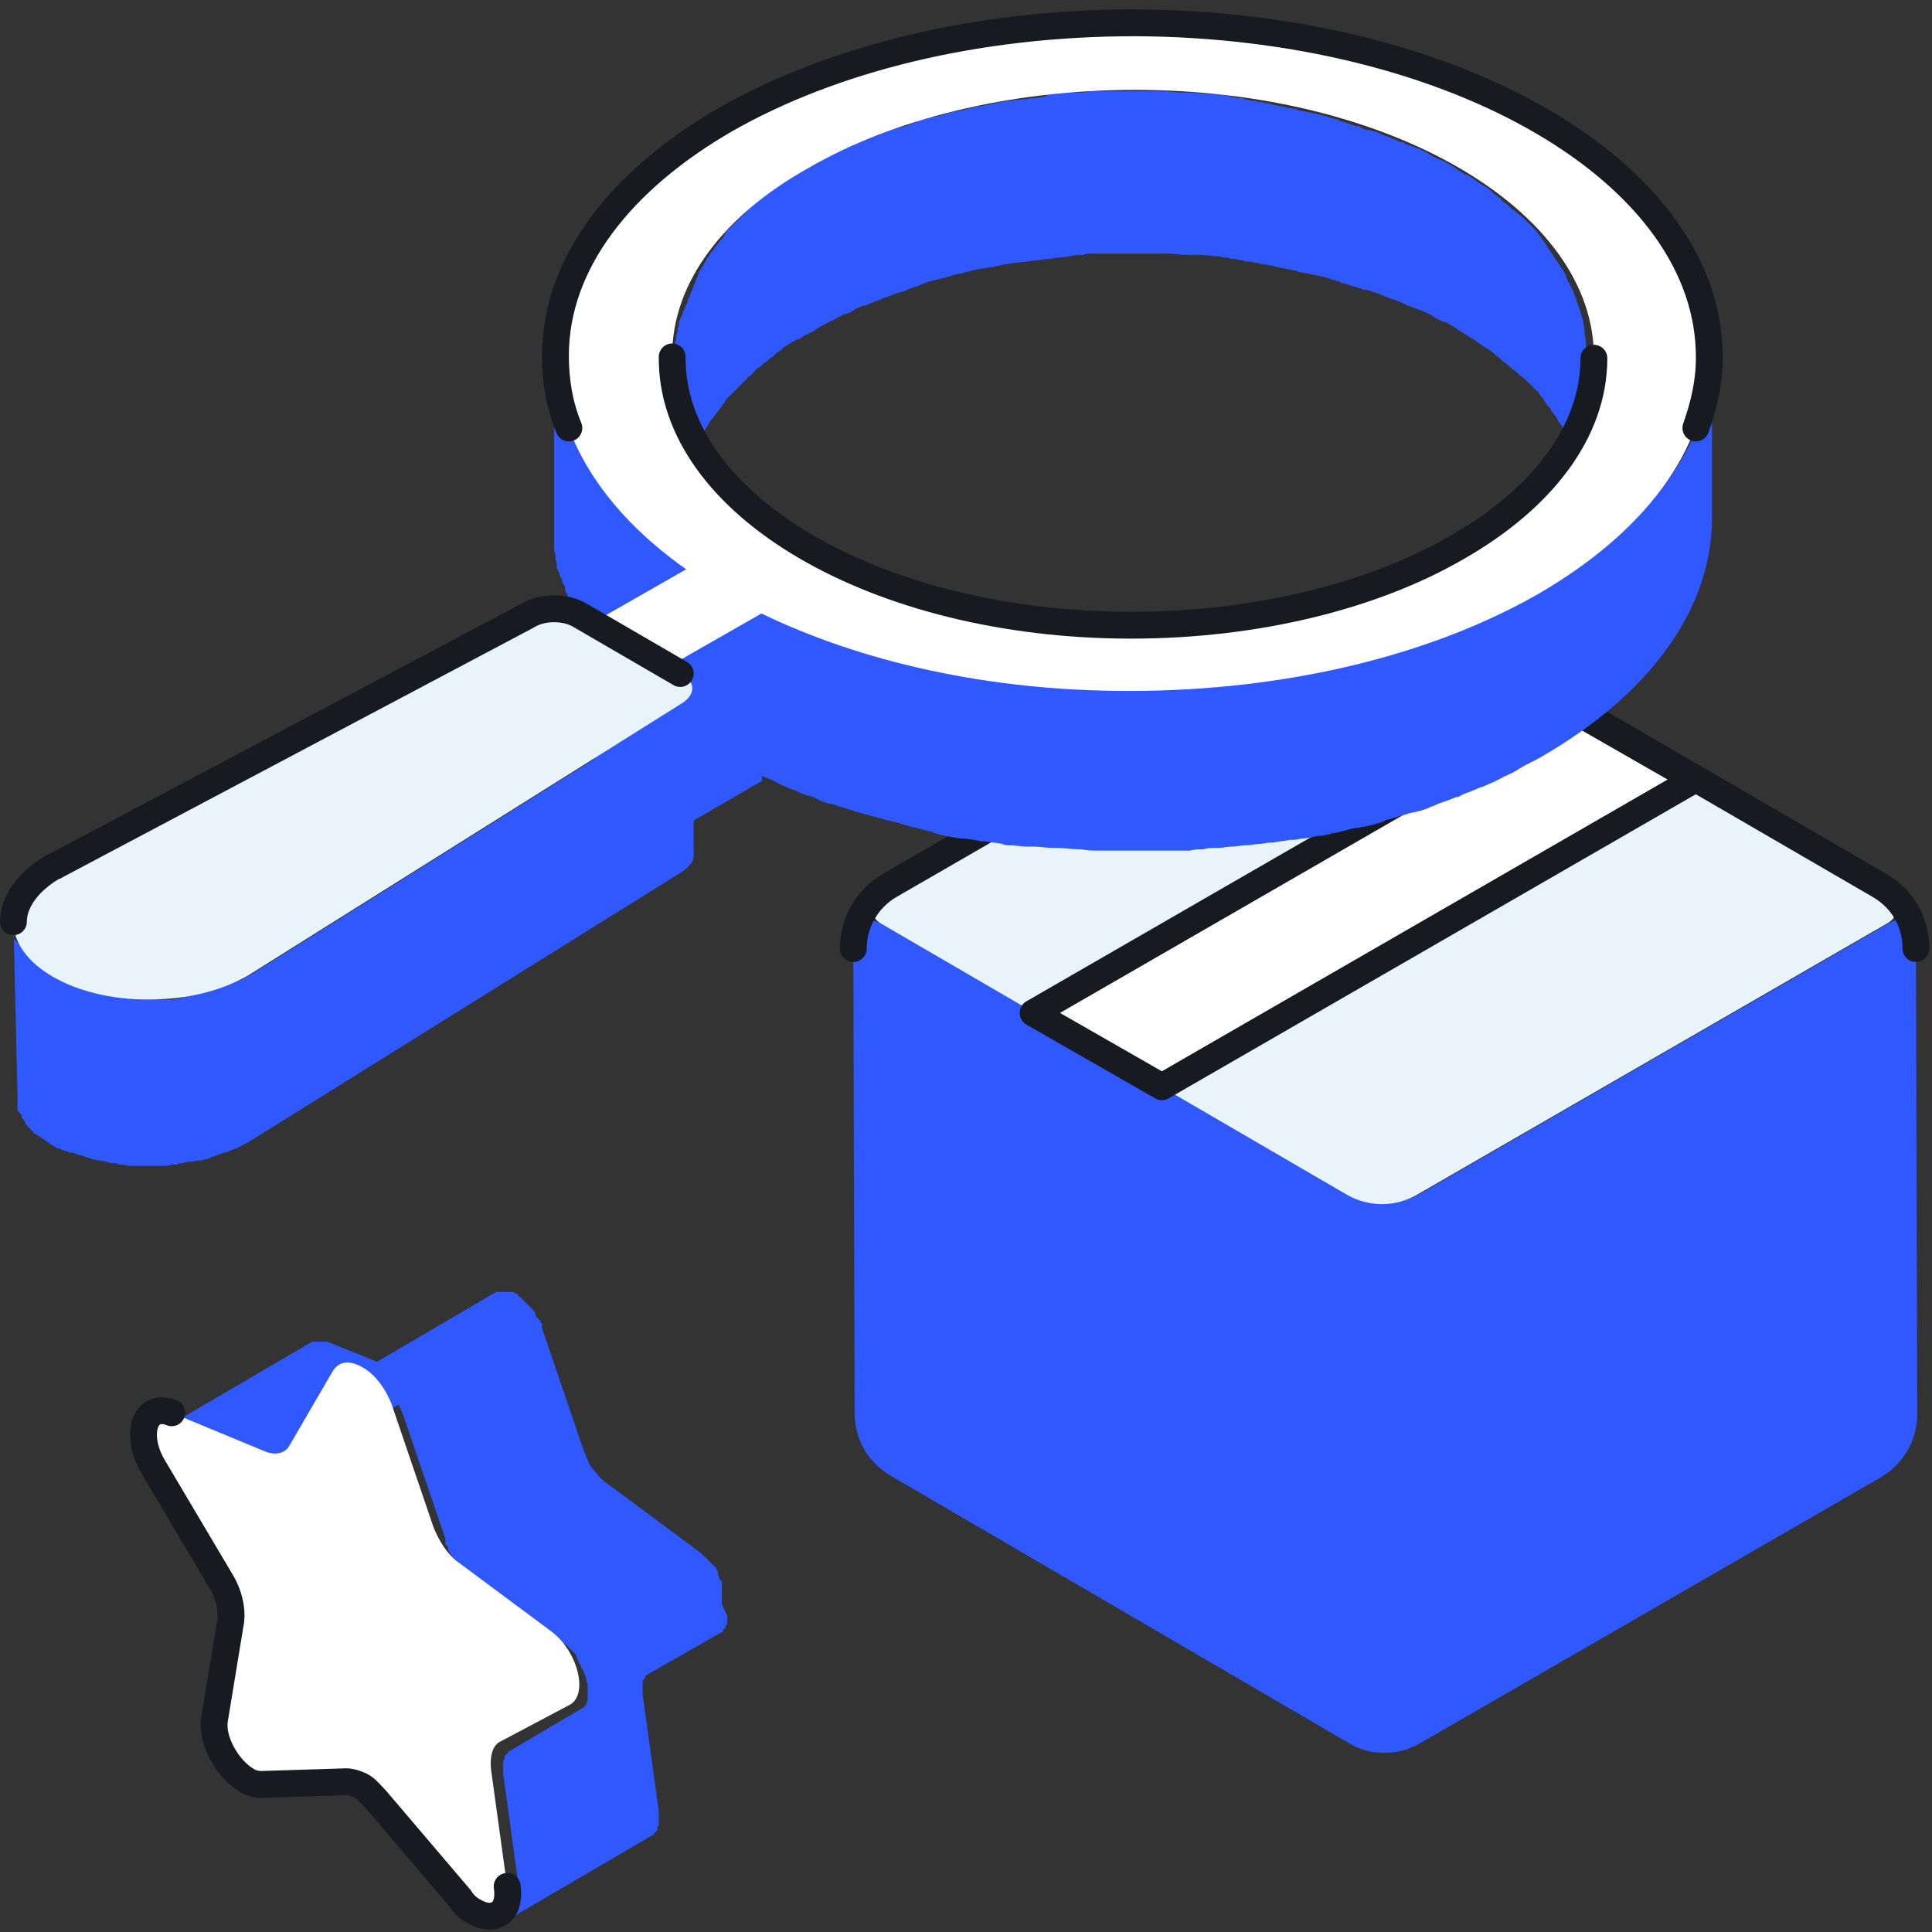 <svg width="144" height="144" viewBox="0 0 144 144" fill="none" xmlns="http://www.w3.org/2000/svg">
<rect x="0" y="0" width="144" height="144" fill="#333333" stroke="none"/>
<path d="M105.8 89L140.8 68.8C141.7 68.3 142.8 68.9 142.8 70L142.9 105.4C142.9 107.3 141.9 109.1 140.2 110.1L105.9 129.9C104.2 130.9 102.1 130.9 100.5 129.9L66.4 110C64.7 109 63.7 107.3 63.7 105.3L63.6 70C63.6 69 64.7 68.3 65.6 68.8L100.3 89C102 89.9 104.1 89.9 105.8 89Z" fill="#2F58FF"/>
<path d="M65.6 68.8L100.3 89C102 90 104 90 105.7 89L140.7 68.8C141.6 68.3 141.6 67 140.7 66.5L106 46.2C104.3 45.2 102.3 45.2 100.6 46.2L65.6 66.4C64.7 66.9 64.7 68.2 65.6 68.8Z" fill="#E8F4FA"/>
<path d="M63.6 70.7C63.6 68.8 64.6 67 66.3 66L100.6 46.2C102.3 45.2 104.4 45.2 106 46.2L140.1 66C141.8 67 142.8 68.7 142.8 70.7" stroke="#171A21" stroke-width="2" stroke-miterlimit="10" stroke-linecap="round" stroke-linejoin="round"/>
<path d="M126.3 58.1L116.7 52.6L77 75.5L86.6 81L126.3 58.1Z" fill="white" stroke="#171A21" stroke-width="2" stroke-miterlimit="10" stroke-linecap="round" stroke-linejoin="round"/>
<path d="M118.7 38.4C118.7 38.2 118.7 38 118.6 37.7V37.6C118.6 37.4 118.5 37.2 118.5 37V36.9C118.5 36.7 118.4 36.5 118.4 36.2V36.1C118.3 35.9 118.3 35.7 118.2 35.5V35.4C118.1 35.2 118.1 35 118 34.8C118 34.7 118 34.7 117.9 34.6C117.8 34.4 117.8 34.2 117.7 34.1V34C117.6 33.8 117.5 33.6 117.4 33.4C117.4 33.3 117.3 33.3 117.3 33.2C117.2 33 117.1 32.9 117 32.7C117 32.6 116.9 32.6 116.9 32.5C116.8 32.3 116.6 32.1 116.5 31.9C116.4 31.7 116.2 31.5 116.1 31.3C116.1 31.2 116 31.2 116 31.1C115.9 31 115.8 30.8 115.7 30.7C115.6 30.6 115.6 30.5 115.5 30.4C115.4 30.3 115.3 30.2 115.2 30C115.1 29.9 115.1 29.8 115 29.7C114.9 29.6 114.8 29.5 114.7 29.3C114.6 29.2 114.6 29.1 114.5 29.1C114.4 29 114.2 28.8 114.1 28.7C114 28.6 114 28.6 113.9 28.5C113.7 28.3 113.5 28.1 113.3 28C113.2 27.9 113.2 27.9 113.1 27.8C113 27.7 112.9 27.6 112.7 27.5C112.6 27.4 112.6 27.4 112.5 27.3C112.4 27.2 112.3 27.1 112.1 27C112 26.9 111.9 26.9 111.9 26.8C111.8 26.7 111.6 26.6 111.5 26.5C111.4 26.4 111.4 26.4 111.3 26.3C111.2 26.2 111 26.1 110.9 26C110.8 26 110.8 25.9 110.7 25.9C110.5 25.8 110.3 25.6 110.1 25.5L110 25.4C109.8 25.3 109.7 25.2 109.5 25.1C109.2 24.9 109 24.8 108.7 24.6C108.7 24.6 108.6 24.6 108.6 24.5C108.4 24.4 108.1 24.2 107.9 24.1C107.8 24 107.7 24 107.6 24C107.4 23.9 107.2 23.8 107 23.7C106.9 23.6 106.8 23.6 106.7 23.5C106.5 23.4 106.3 23.3 106.1 23.2C106 23.2 105.9 23.1 105.8 23.1C105.5 23 105.3 22.9 105 22.8C104.9 22.8 104.9 22.8 104.8 22.7C104.5 22.6 104.2 22.4 103.8 22.3C103.7 22.3 103.6 22.2 103.5 22.2C103.3 22.1 103 22 102.8 21.9C102.7 21.9 102.6 21.8 102.4 21.8C102.2 21.7 102 21.6 101.7 21.6C101.6 21.6 101.5 21.5 101.4 21.5C101 21.4 100.5 21.2 100.1 21.1C100 21.1 99.9 21.1 99.9 21C99.4 20.9 99 20.7 98.5 20.6C98 20.5 97.5 20.4 97 20.3C96.9 20.3 96.8 20.3 96.7 20.2C96.2 20.1 95.7 20 95.2 19.9C95.1 19.9 94.9 19.8 94.8 19.8C94.6 19.8 94.4 19.7 94.2 19.7C94 19.7 93.9 19.6 93.7 19.6C93.5 19.6 93.3 19.5 93.1 19.5C92.9 19.5 92.8 19.5 92.6 19.4C92.4 19.4 92.2 19.3 92 19.3C91.8 19.3 91.7 19.3 91.5 19.2C91.3 19.2 91.1 19.2 90.9 19.1C90.8 19.1 90.6 19.1 90.5 19.1C90 19 89.4 19 88.9 19C88.8 19 88.7 19 88.6 19C88 19 87.5 18.9 86.9 18.9C86.7 18.9 86.4 18.9 86.2 18.9C86.1 18.9 86 18.9 85.9 18.9C85.5 18.9 85.2 18.9 84.8 18.9C84.2 18.9 83.7 18.9 83.2 18.9C82.9 18.9 82.7 18.9 82.4 18.9C82.1 18.9 81.8 18.9 81.5 18.9C81.2 18.9 81 18.9 80.7 19C80.4 19 80.1 19 79.8 19.1C79.5 19.1 79.3 19.2 79 19.2C78.7 19.2 78.4 19.3 78.1 19.3C77.8 19.3 77.6 19.4 77.3 19.4C77 19.4 76.7 19.5 76.5 19.5C76.2 19.5 75.9 19.6 75.6 19.6C75.4 19.6 75.1 19.7 74.9 19.7C74.6 19.8 74.3 19.8 74 19.9C73.8 19.9 73.5 20 73.3 20C72.7 20.1 72.2 20.2 71.6 20.4H71.5C71 20.5 70.5 20.7 70 20.8C69.6 20.9 69.1 21 68.7 21.2C68.6 21.2 68.5 21.3 68.5 21.3C68.1 21.4 67.8 21.5 67.4 21.7C67.3 21.7 67.2 21.8 67 21.8C66.6 21.9 66.3 22.1 65.9 22.2C65.8 22.2 65.8 22.2 65.7 22.3C65.4 22.4 65.2 22.5 64.9 22.6C64.7 22.7 64.5 22.8 64.3 22.8C64 22.9 63.8 23 63.5 23.2C63.3 23.3 63.2 23.4 63 23.4C62.7 23.5 62.4 23.7 62.2 23.8C62.1 23.9 61.9 23.9 61.8 24C61.4 24.2 61 24.4 60.6 24.7C60.4 24.8 60.2 24.9 60 25C59.9 25 59.9 25.1 59.8 25.1C59.7 25.2 59.6 25.3 59.4 25.3C59.3 25.3 59.3 25.4 59.2 25.4C59.1 25.5 59 25.5 58.9 25.6C58.8 25.6 58.8 25.7 58.7 25.7C58.6 25.8 58.5 25.8 58.4 25.9C58.3 26 58.3 26 58.2 26.1C58.1 26.2 58 26.2 57.9 26.3C57.8 26.4 57.8 26.4 57.7 26.5C57.6 26.6 57.5 26.6 57.4 26.7C57.3 26.8 57.3 26.8 57.2 26.9C57.1 27 57 27 56.9 27.1C56.8 27.2 56.8 27.2 56.7 27.3C56.6 27.4 56.5 27.4 56.4 27.5C56 27.9 56 28 55.9 28C55.8 28.1 55.7 28.1 55.7 28.2C55.6 28.3 55.6 28.3 55.5 28.4C55.4 28.5 55.3 28.5 55.3 28.6C55.2 28.7 55.2 28.7 55.1 28.8C55 28.9 54.9 29 54.9 29C54.8 29.1 54.8 29.1 54.7 29.2C54.6 29.3 54.5 29.4 54.5 29.4C54.4 29.5 54.4 29.5 54.3 29.6C54.2 29.7 54.1 29.8 54.1 29.8C54.1 29.9 54 29.9 54 30C53.9 30.1 53.8 30.2 53.8 30.3L53.7 30.4C53.6 30.5 53.5 30.7 53.4 30.8C53.3 30.9 53.2 31.1 53.1 31.2L53 31.3C52.9 31.4 52.9 31.5 52.8 31.6C52.8 31.7 52.7 31.7 52.7 31.8C52.6 31.9 52.6 32 52.5 32.1C52.5 32.2 52.4 32.2 52.4 32.3C52.3 32.4 52.3 32.5 52.2 32.6C52.2 32.7 52.1 32.7 52.1 32.8C52.1 32.9 52 33 52 33.1C52 33.2 51.9 33.2 51.9 33.3C51.9 33.4 51.8 33.5 51.8 33.6C51.8 33.7 51.7 33.7 51.7 33.8C51.7 33.9 51.6 34 51.6 34.1C51.6 34.2 51.5 34.2 51.5 34.3C51.5 34.4 51.4 34.5 51.4 34.6C51.4 34.7 51.3 34.7 51.3 34.8C51.3 34.9 51.2 35 51.2 35.1C51.2 35.2 51.1 35.2 51.1 35.3C51.1 35.4 51 35.5 51 35.6C51 35.7 51 35.7 50.9 35.8C50.9 35.9 50.8 36 50.8 36.1C50.8 36.2 50.8 36.2 50.7 36.3C50.7 36.4 50.7 36.5 50.6 36.6C50.6 36.7 50.6 36.7 50.6 36.8C50.6 36.9 50.6 37 50.5 37.1C50.5 37.2 50.5 37.2 50.5 37.3C50.5 37.4 50.5 37.5 50.4 37.6C50.4 37.7 50.4 37.7 50.4 37.8C50.4 38 50.4 38.1 50.3 38.3C50.3 38.4 50.3 38.5 50.3 38.6C50.3 38.7 50.3 38.7 50.3 38.8C50.3 39 50.3 39.1 50.3 39.3C50.3 38.9 50.3 38.4 50.3 38V37.4C50.3 36.9 50.3 36.3 50.3 35.8V35C50.3 34.8 50.3 34.6 50.3 34.4V33.5C50.3 32.9 50.3 32.3 50.3 31.7V31.1C50.3 30.8 50.3 30.6 50.3 30.3V28.7C50.3 28.5 50.3 28.3 50.3 28.1V26.8C50.3 26.6 50.3 26.5 50.3 26.3C50.3 26.3 50.3 26.3 50.3 26.2C50.3 26.1 50.3 25.9 50.3 25.8C50.3 25.6 50.3 25.5 50.4 25.3C50.4 25.2 50.4 25.2 50.4 25.1C50.4 25 50.4 24.9 50.5 24.8C50.5 24.7 50.5 24.7 50.5 24.6C50.5 24.5 50.5 24.4 50.6 24.3C50.6 24.2 50.6 24.2 50.6 24.1C50.6 24 50.6 23.9 50.7 23.8C50.7 23.7 50.7 23.7 50.8 23.6C50.8 23.5 50.9 23.4 50.9 23.3C50.9 23.2 50.9 23.2 51 23.1C51 23 51.1 22.9 51.1 22.8C51.1 22.7 51.2 22.7 51.2 22.6C51.2 22.5 51.3 22.4 51.3 22.3C51.3 22.2 51.4 22.2 51.4 22.1C51.4 22 51.5 21.9 51.5 21.8C51.5 21.7 51.6 21.7 51.6 21.6C51.6 21.5 51.7 21.4 51.7 21.3C51.7 21.2 51.8 21.2 51.8 21.1C51.8 21 51.9 20.9 51.9 20.8C51.9 20.7 52 20.7 52 20.6C52 20.5 52.1 20.4 52.1 20.3C52.1 20.2 52.2 20.2 52.2 20.1C52.3 20 52.3 19.9 52.4 19.8C52.4 19.7 52.5 19.7 52.5 19.6C52.6 19.5 52.6 19.4 52.7 19.3C52.7 19.2 52.8 19.2 52.8 19.1C52.9 19 52.9 18.9 53 18.8L53.1 18.7C53.2 18.6 53.3 18.4 53.4 18.3C53.5 18.2 53.6 18 53.7 17.9L53.8 17.8C53.9 17.7 54 17.6 54 17.5C54 17.4 54.1 17.4 54.1 17.3C54.2 17.2 54.3 17.1 54.3 17.1C54.4 17 54.4 17 54.5 16.9C54.6 16.8 54.7 16.7 54.7 16.7C54.8 16.6 54.8 16.6 54.9 16.5C55 16.4 55.1 16.3 55.1 16.3C55.2 16.2 55.2 16.2 55.3 16.1C55.4 16 55.5 16 55.5 15.9C55.6 15.8 55.6 15.8 55.7 15.7C55.8 15.6 55.9 15.6 55.9 15.5C56 15.4 56 15.4 56.1 15.3C56.2 15.2 56.3 15.2 56.4 15.1C56.5 15 56.5 15 56.6 14.9C56.7 14.8 56.8 14.8 56.9 14.7C57 14.6 57 14.6 57.1 14.5C57.2 14.4 57.3 14.4 57.4 14.3C57.5 14.2 57.5 14.2 57.6 14.1C57.7 14 57.8 14 57.9 13.9C58 13.8 58 13.8 58.1 13.7C58.2 13.6 58.3 13.6 58.4 13.5C58.5 13.5 58.5 13.4 58.6 13.4C58.7 13.3 58.8 13.3 58.9 13.2C59 13.2 59 13.1 59.1 13.1C59.2 13 59.3 12.9 59.5 12.9C59.6 12.9 59.6 12.8 59.7 12.8C59.9 12.7 60.1 12.6 60.3 12.5C60.7 12.3 61.1 12.1 61.5 11.8C61.6 11.7 61.8 11.7 61.9 11.6C62.2 11.5 62.4 11.3 62.7 11.2C62.9 11.1 63 11 63.2 11C63.5 10.9 63.7 10.8 64 10.6C64.2 10.5 64.4 10.4 64.6 10.4C64.8 10.3 65.1 10.2 65.3 10.1C65.3 10.1 65.3 10.1 65.4 10.1C65.5 10.1 65.5 10.1 65.6 10C65.9 9.9 66.3 9.7 66.7 9.6C66.8 9.6 66.9 9.5 67.1 9.5C67.5 9.4 67.8 9.3 68.2 9.1C68.3 9.1 68.4 9 68.4 9C68.8 8.9 69.2 8.8 69.6 8.7H69.7C70.2 8.6 70.7 8.4 71.2 8.3H71.3C71.9 8.2 72.4 8 73 7.9H73.1C73.3 7.9 73.5 7.8 73.7 7.8C74 7.7 74.3 7.7 74.6 7.6C74.8 7.6 75.1 7.5 75.3 7.5C75.6 7.5 75.9 7.4 76.2 7.4C76.3 7.4 76.3 7.4 76.4 7.4C76.6 7.4 76.8 7.3 77.1 7.3C77.4 7.3 77.6 7.2 77.9 7.2C78.1 7 78.4 7 78.7 7C79 7 79.2 6.9 79.5 6.9C79.6 6.9 79.6 6.9 79.7 6.9C79.9 6.9 80.2 6.9 80.4 6.9C80.7 6.9 80.9 6.9 81.2 6.8C81.5 6.8 81.8 6.8 82.1 6.8C82.4 6.8 82.6 6.8 82.9 6.8H83C83.5 6.8 84 6.8 84.5 6.8C84.9 6.8 85.2 6.8 85.6 6.8C85.7 6.8 85.8 6.8 85.9 6.8C86.1 6.8 86.3 6.8 86.5 6.8C86.5 6.8 86.5 6.8 86.6 6.8C87.2 6.8 87.7 6.9 88.3 6.9C88.4 6.9 88.5 6.9 88.6 6.9C89.1 6.9 89.7 7 90.2 7H90.3C90.4 7 90.5 7 90.6 7C90.8 7 91 7 91.2 7.1C91.4 7.1 91.5 7.1 91.7 7.2C91.9 7.2 92.1 7.3 92.3 7.3C92.5 7.3 92.6 7.3 92.8 7.4C93 7.4 93.2 7.5 93.4 7.5C93.6 7.5 93.7 7.6 93.9 7.6C94.1 7.6 94.3 7.7 94.5 7.7C94.6 7.7 94.7 7.7 94.8 7.8H94.9C95.4 7.9 95.9 8 96.4 8.1C96.5 8.1 96.6 8.1 96.7 8.2C97.2 8.3 97.7 8.4 98.2 8.5C98.7 8.6 99.2 8.8 99.6 8.9C99.7 8.9 99.8 8.9 99.8 9C100.3 9.1 100.7 9.3 101.1 9.4H101.2C101.3 9.4 101.3 9.4 101.4 9.5C101.6 9.6 101.8 9.7 102.1 9.7C102.2 9.7 102.3 9.8 102.5 9.8C102.7 9.9 103 10 103.2 10.1C103.3 10.1 103.4 10.2 103.5 10.2C103.8 10.3 104.1 10.5 104.5 10.6C104.6 10.6 104.6 10.6 104.7 10.7C105 10.8 105.2 10.9 105.5 11C105.6 11 105.7 11.1 105.8 11.1C106 11.2 106.2 11.3 106.4 11.4C106.5 11.5 106.6 11.5 106.7 11.6C106.9 11.7 107.1 11.8 107.3 11.9C107.4 11.9 107.5 12 107.6 12C107.8 12.1 108.1 12.3 108.3 12.4C108.3 12.4 108.4 12.4 108.4 12.5C108.7 12.7 108.9 12.8 109.2 13C109.2 13 109.2 13 109.3 13C109.5 13.1 109.6 13.2 109.8 13.3L109.9 13.4C110.1 13.5 110.3 13.7 110.5 13.8C110.6 13.8 110.6 13.9 110.7 13.9C110.9 14 111 14.1 111.1 14.2C111.2 14.3 111.2 14.3 111.3 14.4C111.4 14.5 111.6 14.6 111.7 14.7C111.8 14.8 111.9 14.8 111.9 14.9C112 15 112.1 15.1 112.3 15.2C112.4 15.3 112.4 15.3 112.5 15.4C112.6 15.5 112.7 15.6 112.9 15.7L113 15.8C113.2 16 113.4 16.1 113.6 16.3C113.7 16.4 113.7 16.4 113.8 16.5C113.9 16.6 114.1 16.8 114.2 16.9C114.3 17 114.4 17.1 114.4 17.1C114.5 17.2 114.6 17.3 114.7 17.5C114.8 17.6 114.9 17.7 114.9 17.8C115 17.9 115.1 18 115.2 18.2C115.3 18.3 115.3 18.4 115.4 18.5C115.4 18.6 115.5 18.6 115.5 18.7C115.6 18.8 115.6 18.8 115.7 18.9C115.7 19 115.8 19 115.8 19.1C115.9 19.3 116.1 19.5 116.2 19.7C116.3 19.9 116.5 20.1 116.6 20.3C116.6 20.4 116.7 20.4 116.7 20.5C116.7 20.6 116.8 20.7 116.8 20.8C116.8 20.9 116.9 21 116.9 21C116.9 21.1 117 21.1 117 21.2C117.1 21.4 117.2 21.6 117.3 21.8V21.9C117.4 22.1 117.5 22.3 117.5 22.4C117.5 22.5 117.5 22.5 117.6 22.6V22.7C117.7 22.9 117.7 23 117.8 23.2V23.3C117.9 23.5 117.9 23.7 118 23.9V24C118 24.2 118.1 24.4 118.1 24.6C118.1 24.6 118.1 24.6 118.1 24.7V24.8C118.1 25 118.2 25.2 118.2 25.4V25.5C118.2 25.7 118.2 25.9 118.3 26.2V26.3C118.3 26.4 118.3 26.5 118.3 26.6C118.3 26.7 118.3 26.9 118.3 27V39.5C118.3 39.3 118.3 39 118.3 38.8C118.7 38.5 118.7 38.4 118.7 38.4Z" fill="#2F58FF"/>
<path d="M41.4 27C41.4 27.2 41.4 27.4 41.4 27.6V27.7C41.4 27.9 41.4 28 41.4 28.2C41.4 28.3 41.4 28.3 41.4 28.4C41.4 28.5 41.4 28.7 41.5 28.8C41.5 28.9 41.5 29 41.5 29C41.5 29.1 41.5 29.2 41.6 29.4C41.6 29.5 41.6 29.6 41.6 29.6C41.6 29.7 41.6 29.8 41.7 29.9C41.7 30 41.7 30.1 41.8 30.1C41.8 30.2 41.9 30.3 41.9 30.4C41.9 30.5 41.9 30.6 42 30.6C42 30.7 42.1 30.8 42.1 30.9C42.1 31 42.1 31.1 42.2 31.1C42.2 31.2 42.3 31.3 42.3 31.5C42.3 31.6 42.3 31.6 42.4 31.7C42.5 31.9 42.5 32.1 42.6 32.3C42.7 32.5 42.8 32.7 42.9 32.9C42.9 33 43 33 43 33.1C43.1 33.2 43.1 33.4 43.2 33.5C43.2 33.6 43.3 33.6 43.3 33.7C43.4 33.8 43.4 33.9 43.5 34.1C43.5 34.2 43.6 34.2 43.6 34.3C43.7 34.4 43.8 34.6 43.9 34.7C43.9 34.8 44 34.8 44 34.9C44.1 35.1 44.2 35.3 44.4 35.5C44.4 35.5 44.4 35.6 44.5 35.6C44.6 35.8 44.7 35.9 44.8 36.1C44.8 36.2 44.9 36.2 44.9 36.3C45 36.4 45.1 36.6 45.2 36.7C45.2 36.8 45.3 36.8 45.3 36.9C45.5 37.1 45.6 37.3 45.8 37.5L45.9 37.6C46.1 37.8 46.2 38 46.4 38.2L46.5 38.3C46.7 38.5 46.9 38.7 47.1 38.9L47.2 39C47.4 39.2 47.6 39.4 47.8 39.5L47.9 39.6C48.1 39.8 48.3 40 48.6 40.2C48.7 40.2 48.7 40.3 48.8 40.3C49 40.5 49.2 40.7 49.4 40.8C49.4 40.8 49.5 40.8 49.5 40.9C49.7 41.1 50 41.3 50.2 41.5C50.3 41.5 50.3 41.6 50.4 41.6C50.7 41.8 50.9 42 51.2 42.2C51.5 42.4 51.8 42.6 52.1 42.8C52.2 42.8 52.2 42.9 52.3 42.9C52.6 43.1 52.9 43.3 53.2 43.5C53.3 43.5 53.3 43.6 53.4 43.6C53.6 43.7 53.8 43.8 54 44C54.1 44.1 54.2 44.1 54.3 44.2C54.5 44.3 54.7 44.4 54.8 44.5C54.9 44.6 55 44.6 55.1 44.7C55.3 44.8 55.5 44.9 55.7 45C55.8 45 55.9 45.1 56 45.1C56.3 45.2 56.6 45.4 56.9 45.5C57.4 45.7 57.9 46 58.4 46.2C58.6 46.3 58.7 46.3 58.9 46.4C59.2 46.5 59.6 46.7 59.9 46.8C60.1 46.9 60.3 47 60.5 47C60.8 47.1 61.1 47.3 61.5 47.4C61.7 47.5 62 47.6 62.2 47.6C62.5 47.7 62.8 47.8 63.2 47.9C63.4 48 63.7 48 63.9 48.1C64.3 48.2 64.7 48.3 65 48.4C65.2 48.5 65.5 48.5 65.7 48.6C66.1 48.7 66.5 48.8 66.9 48.9C67.1 49 67.3 49 67.5 49.1C68 49.2 68.6 49.4 69.2 49.5C69.3 49.5 69.3 49.5 69.4 49.6C70 49.7 70.7 49.9 71.3 50C71.8 50.1 72.3 50.2 72.9 50.3C73 50.3 73.1 50.3 73.2 50.3C73.6 50.4 74.1 50.4 74.5 50.5C74.7 50.5 74.8 50.5 75 50.6C75.4 50.7 75.8 50.7 76.3 50.7C76.4 50.7 76.6 50.7 76.7 50.7C77.2 50.8 77.8 50.8 78.3 50.8C78.4 50.8 78.5 50.8 78.6 50.8C79.1 50.8 79.6 50.9 80.2 50.9C80.3 50.9 80.3 50.9 80.4 50.9C81 50.9 81.5 51 82.1 51C82.2 51 82.4 51 82.5 51C83.1 51 83.7 51 84.2 51C84.9 51 85.6 51 86.3 51C86.6 51 87 51 87.3 51C87.7 51 88.1 51 88.5 51C88.8 51 89.2 51 89.5 50.9C89.9 50.9 90.3 50.9 90.6 50.8C90.9 50.8 91.3 50.7 91.6 50.7C92 50.7 92.3 50.6 92.7 50.6C93 50.6 93.4 50.5 93.7 50.5C94.1 50.5 94.4 50.4 94.8 50.4C95.2 50.3 95.6 50.3 96 50.2C96.3 50.2 96.6 50.1 96.9 50.1C97.3 50 97.7 50 98.1 49.9C98.4 49.8 98.7 49.8 99 49.7C99.1 49.7 99.2 49.7 99.3 49.6C99.9 49.5 100.5 49.3 101 49.2H101.1C101.7 49.1 102.2 48.9 102.8 48.8C102.9 48.8 103 48.7 103.1 48.7C103.7 48.5 104.2 48.4 104.8 48.2C104.9 48.2 105 48.1 105.1 48.1C105.6 48 106 47.8 106.5 47.7C106.7 47.6 106.8 47.6 107 47.5C107.4 47.3 107.9 47.2 108.3 47C108.4 47 108.5 46.9 108.6 46.9C108.9 46.8 109.2 46.6 109.6 46.5C109.8 46.4 110.1 46.3 110.3 46.2C110.6 46.1 110.9 45.9 111.3 45.8C111.5 45.7 111.7 45.6 111.9 45.5C112.2 45.3 112.6 45.2 112.9 45C113.1 44.9 113.3 44.8 113.4 44.7C113.9 44.4 114.4 44.2 114.9 43.9C122.7 39.4 127.6 33.2 127.6 26.3V38.8C127.5 45.7 122.7 51.9 114.9 56.4C114.4 56.7 113.9 56.9 113.4 57.2C113.2 57.3 113.1 57.4 112.9 57.5C112.6 57.7 112.2 57.8 111.9 58C111.7 58.1 111.5 58.2 111.3 58.3C111 58.4 110.7 58.6 110.3 58.7C110.1 58.8 109.8 58.9 109.6 59C109.3 59.1 109 59.2 108.7 59.4H108.6C108.5 59.4 108.4 59.5 108.3 59.5C107.9 59.7 107.4 59.8 107 60C106.8 60.1 106.7 60.1 106.5 60.2C106.1 60.4 105.6 60.5 105.1 60.6C105 60.6 104.9 60.7 104.8 60.7C104.3 60.8 103.9 61 103.4 61.1C103.3 61.1 103.2 61.1 103.2 61.2C103.1 61.2 103 61.3 102.9 61.3C102.3 61.5 101.8 61.6 101.2 61.7H101.1C100.5 61.8 100 62 99.4 62.1C99.3 62.1 99.2 62.1 99.1 62.2C99 62.2 99 62.2 98.9 62.2C98.7 62.3 98.4 62.3 98.2 62.3C97.8 62.4 97.4 62.5 97 62.5C96.7 62.6 96.4 62.6 96.1 62.6C95.7 62.7 95.3 62.7 94.9 62.8C94.8 62.8 94.8 62.8 94.7 62.8C94.4 62.8 94.1 62.9 93.9 62.9C93.6 62.9 93.2 63 92.9 63C92.5 63 92.2 63.1 91.8 63.1C91.5 63.1 91.1 63.2 90.8 63.2C90.7 63.2 90.7 63.2 90.6 63.2C90.3 63.2 90 63.2 89.7 63.3C89.4 63.3 89 63.3 88.7 63.4C88.3 63.4 87.9 63.4 87.5 63.4C87.2 63.4 86.8 63.4 86.5 63.4C86.4 63.4 86.4 63.4 86.3 63.4C85.7 63.4 85 63.4 84.4 63.4C83.8 63.4 83.2 63.4 82.7 63.4C82.6 63.4 82.4 63.4 82.3 63.4C82.2 63.4 82 63.4 81.9 63.4C81.5 63.4 81.1 63.4 80.6 63.3C80.5 63.3 80.5 63.3 80.4 63.3C79.9 63.3 79.3 63.2 78.8 63.2C78.7 63.2 78.6 63.2 78.5 63.2C78 63.2 77.5 63.1 77.1 63.1C77 63.1 77 63.1 76.9 63.1C76.8 63.1 76.6 63.1 76.5 63.1C76.1 63.1 75.7 63 75.2 63C75 63 74.9 63 74.7 62.9C74.3 62.8 73.8 62.8 73.4 62.7C73.3 62.7 73.2 62.7 73.1 62.7C72.6 62.6 72.1 62.5 71.7 62.5H71.6C71 62.4 70.3 62.3 69.7 62.1C69.6 62.1 69.6 62.1 69.5 62C68.9 61.9 68.4 61.7 67.8 61.6C67.6 61.5 67.4 61.5 67.2 61.4C66.8 61.3 66.4 61.2 66 61.1C65.8 61 65.5 61 65.3 60.9C64.9 60.8 64.5 60.7 64.2 60.6C64.1 60.6 63.9 60.5 63.8 60.5C63.7 60.5 63.6 60.4 63.5 60.4C63.2 60.3 62.9 60.2 62.5 60.1C62.3 60 62 59.9 61.8 59.9C61.5 59.8 61.1 59.7 60.8 59.5C60.6 59.4 60.4 59.3 60.2 59.3C59.8 59.2 59.5 59 59.2 58.9C59 58.8 58.9 58.8 58.7 58.7C58.2 58.5 57.7 58.2 57.2 58C56.9 57.9 56.6 57.7 56.3 57.6C56.2 57.6 56.1 57.5 56 57.5C55.8 57.4 55.6 57.3 55.4 57.2C55.3 57.1 55.2 57.1 55.1 57C54.9 56.9 54.7 56.8 54.6 56.7C54.5 56.6 54.4 56.6 54.3 56.5C54.1 56.4 53.9 56.3 53.7 56.1C53.6 56.1 53.6 56 53.5 56C53.2 55.8 52.9 55.6 52.6 55.4C52.5 55.4 52.5 55.3 52.4 55.3C52.1 55.1 51.8 54.9 51.5 54.7C51.2 54.5 51 54.3 50.7 54.1C50.6 54.1 50.6 54 50.5 54C50.1 54.1 50 54 49.9 54V62.3L44.3 59V48C44.2 47.9 44.1 47.7 44 47.6C44 47.5 43.9 47.5 43.9 47.4C43.8 47.3 43.7 47.1 43.6 47C43.6 47 43.6 46.9 43.5 46.9C43.5 46.9 43.5 46.8 43.4 46.8C43.3 46.7 43.3 46.6 43.2 46.4C43.2 46.3 43.1 46.3 43.1 46.2C43 46.1 43 45.9 42.9 45.8C42.9 45.7 42.8 45.7 42.8 45.6C42.7 45.4 42.6 45.2 42.5 45C42.4 44.8 42.4 44.6 42.3 44.4C42.3 44.3 42.3 44.3 42.2 44.2C42.2 44.1 42.1 44 42.1 43.8C42.1 43.7 42.1 43.6 42 43.6C42 43.5 41.9 43.4 41.9 43.3C41.9 43.2 41.9 43.1 41.8 43.1C41.8 43 41.7 42.9 41.7 42.8C41.7 42.7 41.7 42.6 41.6 42.6C41.6 42.5 41.5 42.4 41.5 42.3C41.5 42.2 41.5 42.2 41.5 42.2V42.1C41.5 42 41.5 41.9 41.4 41.7C41.4 41.6 41.4 41.5 41.4 41.5C41.4 41.4 41.4 41.2 41.3 41.1C41.3 41 41.3 41 41.3 40.9C41.3 40.7 41.3 40.6 41.3 40.4V40.3C41.3 40.1 41.3 39.9 41.3 39.7C41.3 39.5 41.3 39.4 41.3 39.2V26.7C41.4 26.7 41.4 26.8 41.4 27Z" fill="#2F58FF"/>
<path d="M49.9 49.7V62.2L56.8 58.2V45.7L49.9 49.7Z" fill="#2F58FF"/>
<path d="M84.6 1.7C72.7 1.7 62 4.4 54.1 8.9C46.3 13.4 41.4 19.6 41.4 26.5C41.4 32.5 45 38.1 51.1 42.4C52.8 43.6 54.7 44.7 56.7 45.7C64.1 49.3 73.6 51.5 84.1 51.5C96 51.5 106.7 48.8 114.6 44.3C122.4 39.8 127.3 33.6 127.3 26.7C127.5 12.9 108.4 1.8 84.6 1.7ZM108.6 40.7C102.4 44.3 93.7 46.5 84.3 46.5C65.3 46.5 50 37.5 50.1 26.5C50.1 21 54 16 60.3 12.5C66.5 8.9 75.2 6.7 84.6 6.7C103.6 6.7 118.9 15.7 118.8 26.7C118.7 32.2 114.8 37.1 108.6 40.7Z" fill="white"/>
<path d="M126.4 31.9C127 30.2 127.4 28.5 127.4 26.7C127.5 12.9 108.4 1.8 84.6 1.7C72.7 1.7 62 4.4 54.1 8.9C46.3 13.4 41.4 19.6 41.4 26.5C41.4 28.4 41.7 30.2 42.4 31.9M118.8 26.7C118.8 32.2 114.9 37.2 108.6 40.8C102.4 44.4 93.7 46.6 84.3 46.6C65.3 46.6 50 37.6 50.1 26.6" stroke="#171A21" stroke-width="2" stroke-miterlimit="10" stroke-linecap="round" stroke-linejoin="round"/>
<path d="M44.2 46.4L49.8 49.7L56.8 45.7C54.7 44.7 52.9 43.6 51.2 42.4L44.2 46.4Z" fill="white"/>
<path d="M1 68.7C1 68.8 1 68.8 1 68.9V69C1 69.1 1 69.1 1 69.2V69.3C1 69.4 1 69.4 1 69.5V69.6C1 69.7 1 69.7 1 69.8V69.9C1 69.9 1 70 1.1 70C1.1 70 1.1 70.1 1.2 70.1C1.2 70.1 1.2 70.2 1.3 70.2C1.3 70.2 1.3 70.3 1.4 70.3C1.4 70.3 1.4 70.4 1.5 70.4C1.5 70.5 1.6 70.5 1.6 70.6L1.7 70.7C1.7 70.8 1.8 70.8 1.8 70.9L1.9 71C2 71.1 2 71.2 2.1 71.2C2.1 71.2 2.1 71.2 2.2 71.3C2.3 71.4 2.4 71.5 2.5 71.6L2.6 71.7C2.7 71.7 2.7 71.8 2.8 71.8L2.9 71.9C3 71.9 3 72 3.1 72L3.2 72.1C3.3 72.1 3.3 72.2 3.4 72.2L3.5 72.3C3.6 72.3 3.6 72.4 3.7 72.4L3.8 72.5C4 72.8 4.2 72.9 4.3 73H4.4C4.5 73.1 4.7 73.1 4.9 73.2H5C5.2 73.3 5.4 73.4 5.5 73.4H5.6C5.8 73.5 5.9 73.5 6.1 73.6C6.1 73.6 6.1 73.6 6.2 73.6C6.5 73.9 6.8 74 7.1 74C7.4 74.1 7.7 74.1 8.1 74.2H8.2C8.4 74.2 8.5 74.3 8.7 74.3C8.8 74.3 8.8 74.3 8.9 74.3C9 74.3 9.2 74.3 9.3 74.4H9.4C9.7 74.4 10.1 74.5 10.4 74.5C10.4 74.5 10.4 74.5 10.5 74.5C10.7 74.5 10.9 74.5 11 74.5C11.3 74.5 11.5 74.5 11.8 74.5C12 74.5 12.1 74.5 12.3 74.5C12.5 74.5 12.7 74.5 12.8 74.5C13 74.5 13.1 74.5 13.3 74.4C13.5 74.4 13.6 74.4 13.8 74.3C14 74.3 14.1 74.2 14.3 74.2C14.6 74.2 14.8 74.1 15.1 74C15.1 74 15.1 74 15.2 74C15.5 73.9 15.7 73.9 15.9 73.8C16 73.8 16 73.8 16.1 73.7C16.4 73.6 16.6 73.5 16.9 73.4C17.1 73.3 17.3 73.2 17.5 73.2C17.6 73.2 17.7 73.1 17.8 73.1C18.1 73 18.3 72.8 18.6 72.7L50.8 52.5C51.4 52.2 51.7 51.8 51.7 51.3V63.8C51.7 64.2 51.4 64.6 50.8 65L18.4 85.2C18.1 85.3 17.9 85.5 17.6 85.6C17.5 85.6 17.4 85.7 17.3 85.7C17.1 85.8 16.9 85.9 16.7 85.9C16.5 86 16.2 86.1 15.9 86.2C15.8 86.2 15.8 86.2 15.7 86.3C15.6 86.3 15.5 86.4 15.4 86.4C15.2 86.4 15.1 86.5 14.9 86.5C14.9 86.5 14.9 86.5 14.8 86.5C14.6 86.5 14.4 86.6 14.2 86.6C14.1 86.6 14.1 86.6 14 86.6C13.8 86.6 13.7 86.7 13.5 86.7C13.4 86.7 13.3 86.7 13.2 86.8C13.1 86.8 13.1 86.8 13 86.8C12.8 86.8 12.7 86.8 12.5 86.9C12.4 86.9 12.3 86.9 12.2 86.9C12.1 86.9 12.1 86.9 12 86.9C11.8 86.9 11.7 86.9 11.5 86.9C11.4 86.9 11.3 86.9 11.2 86.9C11 86.9 10.9 86.9 10.7 86.9C10.5 86.9 10.3 86.9 10.2 86.9C9.9 86.9 9.5 86.9 9.2 86.8H9.1C9 86.8 8.8 86.8 8.7 86.7C8.6 86.7 8.6 86.7 8.5 86.7C8.3 86.7 8.2 86.7 8 86.6H7.9C7.6 86.5 7.3 86.5 6.9 86.4C6.6 86.3 6.3 86.2 6 86.1C6 86.1 6 86.1 5.9 86.1C5.7 86 5.6 86 5.4 85.9H5.3C5.3 86 5.1 85.9 5 85.8H4.9C4.7 85.7 4.6 85.7 4.4 85.6H4.3C4.1 85.5 4 85.4 3.8 85.3C3.8 85.3 3.7 85.3 3.7 85.2C3.6 85.2 3.6 85.1 3.5 85.1L3.4 85C3.3 85 3.3 84.9 3.2 84.9L3.1 84.8C3 84.8 3 84.7 2.9 84.7L2.8 84.6C2.7 84.6 2.7 84.5 2.6 84.5C2.6 84.5 2.5 84.5 2.5 84.4C2.4 84.3 2.3 84.2 2.2 84.1C2.2 84.1 2.2 84.1 2.1 84C2 83.9 2 83.8 1.9 83.8C1.9 83.8 1.9 83.8 1.9 83.7C1.9 83.6 1.8 83.6 1.8 83.5L1.7 83.4C1.7 83.3 1.6 83.3 1.6 83.2V83.1C1.6 83.1 1.6 83 1.5 83C1.5 83 1.5 82.9 1.4 82.9C1.4 82.9 1.4 82.8 1.3 82.8V82.7V82.6C1.3 82.5 1.3 82.5 1.3 82.4V82.3V82.2V82.1C1.3 82 1.3 82 1.3 81.9V81.8V81.7V81.6L1 68.7Z" fill="#2F58FF"/>
<path d="M3.8 64.8C2 65.8 1 67.3 1 68.7C1 71.9 5.5 74.5 11 74.5C13.9 74.5 16.4 73.9 18.5 72.7L50.7 52.5C51.9 51.8 51.9 50.8 50.7 50.2L43.3 45.9C42.2 45.2 40.4 45.2 39.3 45.9L4.2 64.5C4 64.6 3.9 64.7 3.8 64.8Z" fill="#E8F4FA"/>
<path d="M50.7 50.2L43.3 45.9C42.2 45.2 40.4 45.2 39.3 45.9L4.2 64.5C4.1 64.6 3.9 64.6 3.8 64.7C2 65.8 1 67.3 1 68.7" stroke="#171A21" stroke-width="2" stroke-miterlimit="10" stroke-linecap="round" stroke-linejoin="round"/>
<path d="M53.8 119.5V119.4V119.3C53.8 119.3 53.8 119.3 53.8 119.2V119.1V119C53.8 119 53.8 119 53.8 118.9V118.8V118.7V118.6V118.5V118.4V118.3V118.2V118.1V118C53.8 118 53.8 118 53.8 117.9C53.8 117.9 53.8 117.8 53.7 117.8C53.7 117.8 53.7 117.7 53.6 117.7C53.6 117.7 53.6 117.7 53.6 117.6C53.6 117.5 53.5 117.4 53.5 117.3C53.5 117.3 53.5 117.3 53.5 117.2V117.1C53.4 117 53.4 116.9 53.3 116.8C53.3 116.8 53.3 116.7 53.2 116.7L53.1 116.6L53 116.5C53 116.5 53 116.5 52.9 116.4L52.8 116.3L52.7 116.2C52.7 116.2 52.7 116.2 52.6 116.1L52.5 116L52.4 115.9C52.4 115.9 52.3 115.9 52.3 115.8L45.3 110.6C45.1 110.5 44.9 110.3 44.7 110.1C44.5 109.9 44.4 109.7 44.2 109.5C44 109.3 43.9 109.1 43.8 108.8C43.7 108.6 43.6 108.3 43.5 108.1L40.4 99V98.9V98.8V98.7C40.4 98.7 40.4 98.6 40.3 98.6V98.5C40.3 98.5 40.3 98.4 40.2 98.4C40.2 98.4 40.2 98.3 40.1 98.3C40.1 98.3 40.1 98.2 40 98.2C40 98.1 39.9 98.1 39.9 98C39.9 98 39.9 98 39.9 97.9C39.9 97.8 39.8 97.8 39.8 97.7L39.7 97.6L39.6 97.5L39.5 97.4L39.4 97.3C39.4 97.3 39.4 97.3 39.3 97.2L39.2 97.1L39.1 97C39.1 97 39.1 97 39 96.9L38.9 96.8L38.8 96.7C38.8 96.7 38.7 96.7 38.7 96.6C38.7 96.6 38.6 96.6 38.6 96.5C38.6 96.5 38.5 96.5 38.5 96.4H38.4C38.4 96.4 38.3 96.4 38.3 96.3H38.2H38.1H38H37.9H37.8H37.7H37.6C37.6 96.3 37.6 96.3 37.5 96.3H37.4H37.3H37.2C37.1 96.3 37.1 96.3 37 96.3C36.9 96.3 36.9 96.4 36.8 96.4L28.1 101.5L24.4 100H24.3H24.2H24.1C24.1 100 24.1 100 24 100H23.9H23.8H23.7H23.6H23.5C23.5 100 23.5 100 23.4 100C23.4 100 23.4 100 23.3 100C23.2 100 23.2 100.1 23.1 100.1L12.5 106.3C12.6 106.3 12.7 106.2 12.8 106.2C12.9 106.2 13 106.2 13.1 106.2C13.2 106.2 13.3 106.2 13.5 106.2C13.6 106.2 13.8 106.3 13.9 106.3L20.9 109.2H21H21.1H21.2C21.2 109.2 21.2 109.2 21.3 109.2H21.4H21.5H21.6H21.7H21.8C21.8 109.2 21.8 109.2 21.9 109.2C21.9 109.2 21.9 109.2 22 109.2C22.1 109.2 22.1 109.1 22.2 109.1L29.7 104.7C29.8 104.8 29.8 105 29.9 105.1C30 105.3 30 105.4 30.1 105.6L33.2 114.7V114.8V114.9V115V115.1C33.2 115.1 33.2 115.2 33.3 115.2C33.3 115.2 33.3 115.3 33.4 115.3C33.4 115.3 33.4 115.3 33.4 115.4C33.4 115.4 33.4 115.4 33.4 115.5C33.4 115.6 33.5 115.6 33.5 115.7C33.6 115.8 33.6 115.9 33.7 116C33.7 116 33.7 116.1 33.8 116.1C33.8 116.1 33.8 116.2 33.9 116.2L34 116.3L34.1 116.4L34.2 116.5L34.3 116.6L34.4 116.7L34.5 116.8L34.6 116.9L34.7 117C34.7 117 34.8 117 34.8 117.1L41.8 122.3C41.9 122.4 42 122.5 42.2 122.6C42.3 122.7 42.4 122.8 42.5 122.9C42.6 123 42.7 123.1 42.8 123.2C42.9 123.3 43 123.4 43 123.6C43.1 123.7 43.1 123.8 43.2 124C43.3 124.1 43.3 124.3 43.4 124.4C43.5 124.5 43.5 124.7 43.6 124.8C43.6 124.9 43.7 125.1 43.7 125.2C43.7 125.3 43.8 125.5 43.8 125.6C43.8 125.7 43.8 125.9 43.8 126C43.8 126.1 43.8 126.2 43.8 126.4C43.8 126.5 43.8 126.6 43.8 126.7C43.8 126.8 43.7 126.9 43.7 127C43.7 127.1 43.6 127.1 43.6 127.2L38 130.5C37.9 130.5 37.9 130.6 37.8 130.7C37.8 130.7 37.8 130.7 37.7 130.8L37.6 130.9V131C37.6 131 37.6 131 37.6 131.1C37.6 131.1 37.6 131.2 37.5 131.2V131.3V131.4V131.5V131.6C37.5 131.6 37.5 131.6 37.5 131.7V131.8V131.9C37.5 131.9 37.5 131.9 37.5 132V132.1V132.2L38.7 140.9C38.7 141 38.7 141.1 38.7 141.3C38.7 141.4 38.7 141.5 38.7 141.6C38.7 141.7 38.7 141.8 38.7 141.9C38.7 142 38.7 142.1 38.6 142.1C38.6 142.2 38.5 142.2 38.5 142.3C38.5 142.3 38.5 142.3 38.5 142.4C38.5 142.4 38.5 142.5 38.4 142.5C38.4 142.6 38.3 142.6 38.3 142.7C38.3 142.7 38.3 142.7 38.2 142.8C38.1 142.9 38.1 142.9 38 143L48.6 136.8C48.7 136.8 48.7 136.7 48.8 136.6C48.8 136.6 48.8 136.6 48.9 136.5L49 136.4C49 136.4 49 136.4 49 136.3C49 136.3 49 136.3 49 136.2C49 136.2 49 136.1 49.1 136.1C49.1 136.1 49.1 136.1 49.1 136V135.9C49.1 135.9 49.1 135.9 49.1 135.8V135.7V135.6C49.1 135.6 49.1 135.6 49.1 135.5V135.4V135.3V135.2V135.1V135L47.9 126.3C47.9 126.2 47.9 126.1 47.9 126C47.9 125.9 47.9 125.8 47.9 125.7C47.9 125.6 47.9 125.5 47.9 125.4C47.9 125.3 47.9 125.2 48 125.2C48 125.1 48.1 125.1 48.1 125C48.1 125 48.1 125 48.1 124.9L53.7 121.7C53.8 121.7 53.9 121.6 53.9 121.5C53.9 121.5 53.9 121.4 54 121.4C54 121.4 54.1 121.3 54.1 121.2C54.1 121.1 54.2 121.1 54.2 121C54.2 121 54.2 121 54.2 120.9V120.8V120.7V120.6V120.5V120.4C53.8 119.6 53.8 119.6 53.8 119.5C53.8 119.6 53.8 119.6 53.8 119.5Z" fill="#2F58FF"/>
<path d="M27 101.9C27.9 102.4 28.7 103.4 29.2 104.7L32.3 113.8C32.7 114.8 33.3 115.8 34.1 116.4L41.1 121.6C43.1 123.1 43.9 126.4 42.4 127.1L37.3 129.8C36.7 130.1 36.5 130.9 36.6 131.9L37.8 140.6C38.1 142.6 36.8 143.3 35.4 142.5C35 142.3 34.6 142 34.3 141.5L28 134.1C27.6 133.7 27.3 133.3 26.9 133.1C26.5 132.9 26.1 132.8 25.8 132.8L19.5 133C19.1 133 18.7 132.9 18.4 132.7C17 131.9 15.7 129.7 16 128.1L17.2 120.8C17.3 120 17.1 118.9 16.5 117.9L11.4 109.3C10 106.9 10.8 104.5 12.8 105.3L19.8 108.2C20.6 108.5 21.3 108.3 21.6 107.7L24.8 102.2C25.3 101.4 26.1 101.4 27 101.9Z" fill="white"/>
<path d="M37.8 140.6C38.1 142.6 36.8 143.3 35.4 142.5C35 142.3 34.6 142 34.3 141.5L28 134.1C27.6 133.7 27.3 133.3 26.9 133.1C26.5 132.9 26.1 132.8 25.8 132.8L19.5 133C19.1 133 18.7 132.9 18.4 132.7C17 131.9 15.7 129.7 16 128.1L17.2 120.8C17.3 120 17.1 118.9 16.5 117.9L11.4 109.3C10 106.9 10.8 104.5 12.8 105.3" stroke="#171A21" stroke-width="2" stroke-miterlimit="10" stroke-linecap="round" stroke-linejoin="round"/>
</svg>
